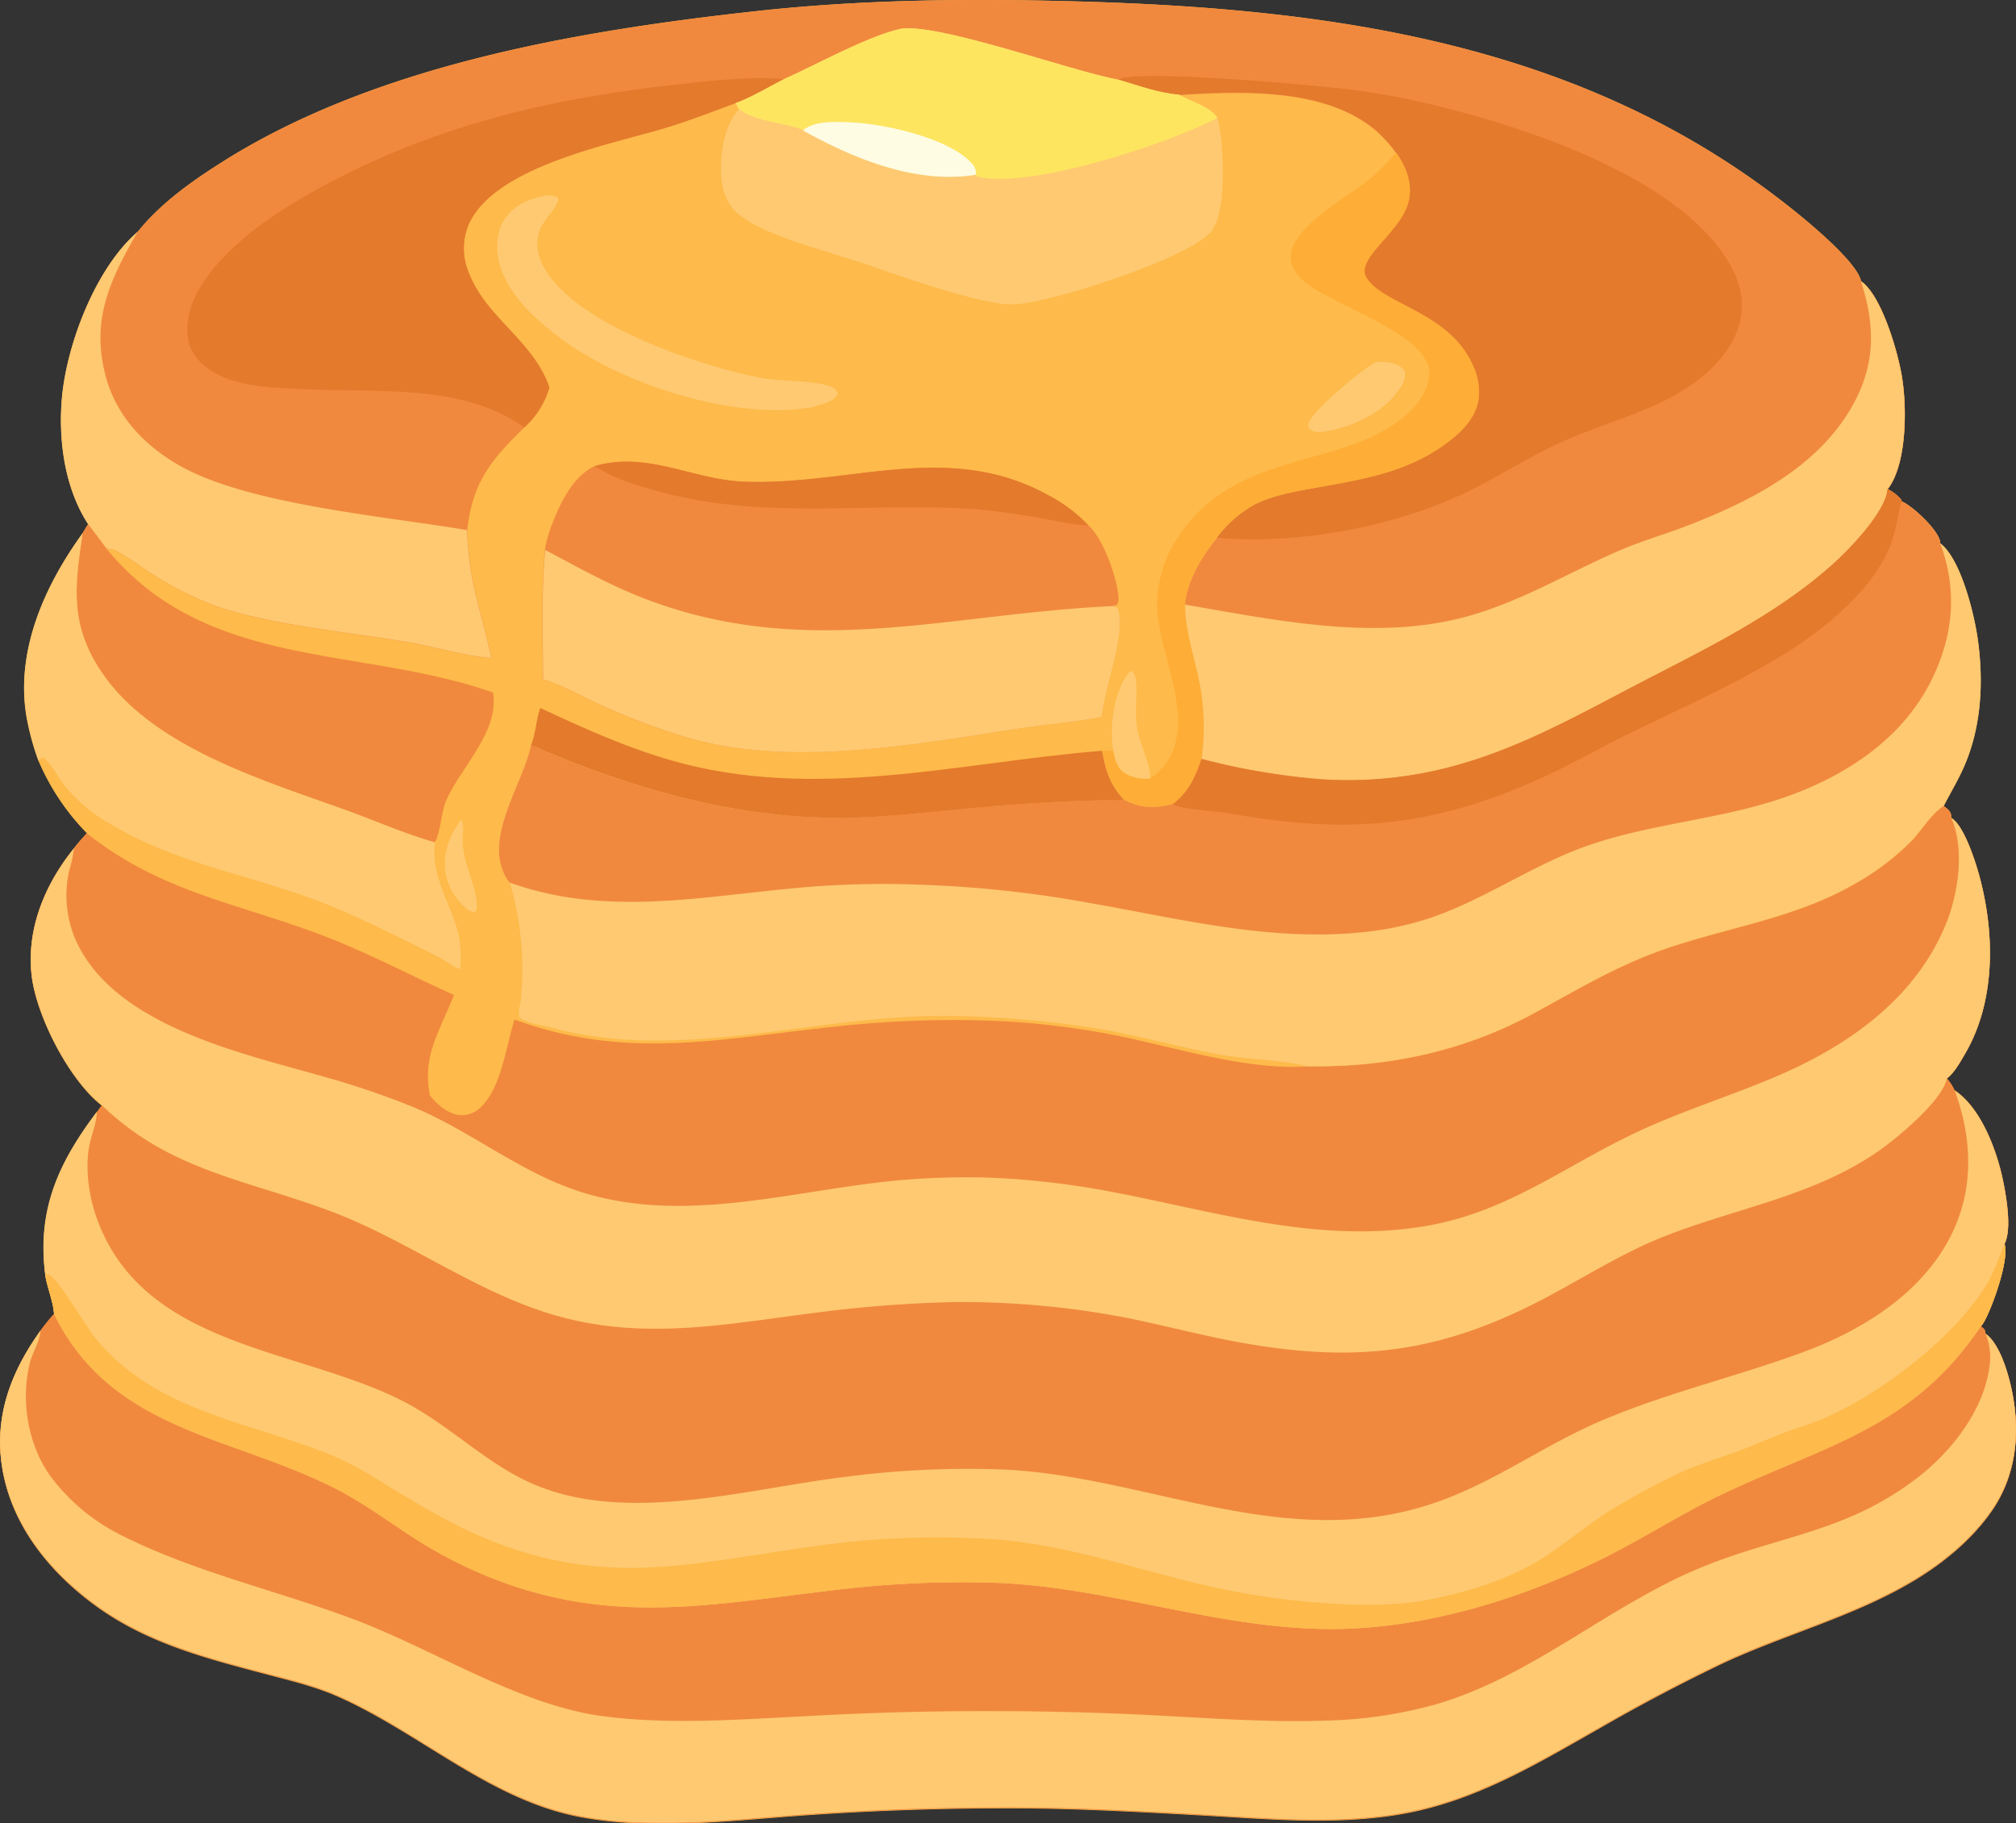 <svg id="bd85d01d-61d4-4ba7-bfb8-a5f79967f21a" data-name="圖層 1" xmlns="http://www.w3.org/2000/svg" width="498" height="450.45" viewBox="0 0 498 450.45">
  <rect x="0" y="0" width="498" height="450.45" fill="#333333" stroke="none"/>
  <title>鬆餅2</title>
  <g>
    <path d="M35,61.07c5.3-6.65,12.63-12,19.72-16.53,37.71-24.33,87.85-33,131.9-37.89,26.62-3,53.09-3.27,79.83-2.55,63.72,1.73,126.09,10.3,177.47,51.5,3.88,3.1,15.85,12.93,16.81,17.65,5,3.44,8.93,16.94,10,23,1.36,7.5,1.44,21.56-3.14,28l-.31.42a11.63,11.63,0,0,1,3.32,2.56l.09.44c2.83,1.28,8.31,6.43,9.4,9.42a2,2,0,0,1,.17.94c5.12,3.87,8.43,17.45,9.31,23.81,1.44,10.28.9,21.23-3.19,30.88-1.5,3.56-3.49,6.8-5.24,10.23.86.68,1.71,1.18,1.85,2.37a3.87,3.87,0,0,1,0,.59c3.27,1.91,6.18,11.37,7.15,15.08,3.65,14,3.75,30.5-3.8,43.3-1.16,2-2.61,4.61-4.44,6a12.92,12.92,0,0,1,1.94,3c6.59,4.36,10.53,15.13,12,22.53.77,3.77,2.16,11.82.31,15.38,1.18,3.84-2.83,15.07-4.86,18.86a9.9,9.9,0,0,1-1,1.52c.93.74,1,.67,1.19,1.91,3.75,2.63,5.91,10.79,6.7,15.07,1.87,10.08.7,20.23-5.31,28.76-4.87,6.94-11.84,12.66-19.08,17-14.84,8.89-31.79,13.2-47.37,20.49q-15.17,7.27-29.75,15.67c-16.1,9.12-31.36,18.47-49.92,21.59-16.25,2.73-33,1.11-49.38.2-15.95-.88-31.94-1.76-47.91-1.72q-23.15,0-46.25,1.5c-19.16,1.2-40.06,4.21-59,.63-22.3-4.21-39.72-21-60.15-29.91-5.34-2.32-11.1-3.71-16.72-5.19-14.87-3.93-29.53-7.62-42.24-16.72-11.56-8.28-21.27-20-23.57-34.48-2-12.61,2.26-23.65,9.48-33.73a45.18,45.18,0,0,1,3.35-4.11c-.15-2.93-1.6-6.39-2.13-9.37-2.15-16.28,3.23-28,12.71-40.56l1.24-1.64c-.14-.11-.28-.21-.41-.33-8-6.5-16-22.26-17-32.22C7.61,232.94,12.25,222,19.3,213.33c.92-1.29,2.1-2.5,3.14-3.71a58.36,58.36,0,0,1-12-18,64.28,64.28,0,0,1-2.93-10.88c-2.69-16.26,4.58-32.35,13.92-45.25l1.36-2.25c-5.65-8.69-7.29-20.11-6.54-30.31C17.23,89.37,24.5,70.12,35,61.07Z" transform="translate(-1 -3.77)" fill="#feba4a"/>
    <path d="M26.14,276.82C43,293.05,61.75,295.15,82.7,303c20.13,7.57,37.58,21.44,58.68,26.57,20.62,5,40,1.17,60.58-1.45a314.66,314.66,0,0,1,35.75-2.73,215.55,215.55,0,0,1,41.49,3.88c9.1,1.82,18.06,4.23,27.2,5.93,30,5.56,51.16,2.79,78-11.71,9.26-5,18.26-10.64,28.1-14.47,17.79-6.94,36.46-9.82,52.48-20.88,4.67-3.22,16-12.6,16.94-18a12.92,12.92,0,0,1,1.94,3c6.59,4.36,10.53,15.13,12,22.53.77,3.77,2.16,11.82.31,15.38,1.18,3.84-2.83,15.07-4.86,18.86a9.9,9.9,0,0,1-1,1.52c.93.74,1,.67,1.19,1.91,3.75,2.63,5.91,10.79,6.7,15.07,1.87,10.08.7,20.23-5.31,28.76-4.87,6.94-11.84,12.66-19.08,17-14.84,8.89-31.79,13.2-47.37,20.49q-15.17,7.27-29.75,15.67c-16.1,9.12-31.36,18.47-49.92,21.59-16.25,2.73-33,1.11-49.38.2-15.95-.88-31.94-1.76-47.91-1.72q-23.15,0-46.25,1.5c-19.16,1.2-40.06,4.21-59,.63-22.3-4.21-39.72-21-60.15-29.91-5.34-2.32-11.1-3.71-16.72-5.19-14.87-3.93-29.53-7.62-42.24-16.72-11.56-8.28-21.27-20-23.57-34.48-2-12.61,2.26-23.65,9.48-33.73a45.18,45.18,0,0,1,3.35-4.11c-.15-2.93-1.6-6.39-2.13-9.37-2.15-16.28,3.23-28,12.71-40.56Z" transform="translate(-1 -3.77)" fill="#f0893e"/>
    <path d="M14.32,328.39c14.3,29.11,44,30.05,69.73,43.26,6.7,3.44,12.78,8,19.1,12.05a110.72,110.72,0,0,0,24,11.68c27.41,9.35,50.66,4.69,78.33,1.43a259.87,259.87,0,0,1,42.65-1.95c30.34,1.44,58.7,13.27,89.29,11.11,20.67-1.46,41.18-8.05,59.7-17.26,9.75-4.86,19-10.88,28.85-15.57,25.86-12.37,47-16.12,64.33-41.7.93.74,1,.67,1.19,1.91,3.75,2.63,5.91,10.79,6.7,15.07,1.87,10.08.7,20.23-5.31,28.76-4.87,6.94-11.84,12.66-19.08,17-14.84,8.89-31.79,13.2-47.37,20.49q-15.17,7.27-29.75,15.67c-16.1,9.12-31.36,18.47-49.92,21.59-16.25,2.73-33,1.11-49.38.2-15.95-.88-31.94-1.76-47.91-1.72q-23.15,0-46.25,1.5c-19.16,1.2-40.06,4.21-59,.63-22.3-4.21-39.72-21-60.15-29.91-5.34-2.32-11.1-3.71-16.72-5.19-14.87-3.93-29.53-7.62-42.24-16.72-11.56-8.28-21.27-20-23.57-34.48-2-12.61,2.26-23.65,9.48-33.73A45.18,45.18,0,0,1,14.32,328.39Z" transform="translate(-1 -3.77)" fill="#f0893e"/>
    <path d="M11,332.5c0,.19,0,.37-.06.56-.28,2.37-1.9,4.87-2.51,7.24C6,349.75,7.88,361,13.76,368.88a49.15,49.15,0,0,0,15.76,13.44C48.2,392.06,69.17,396.55,88.81,404s40.5,21,60.91,23.74c16.56,2.23,34.26.82,50.91,0q22.49-1.26,45-1.22,20,0,39.88,1c14.37.74,28.7,1.84,43.1,1.34a110.89,110.89,0,0,0,27.05-4c23.84-6.95,42.45-24.19,65.13-33.65,19.37-8.07,36-8.68,53.68-22.21,8.5-6.49,16.65-16.8,18-27.77a15.29,15.29,0,0,0-1-8c3.75,2.63,5.91,10.79,6.7,15.07,1.87,10.08.7,20.23-5.31,28.76-4.87,6.94-11.84,12.66-19.08,17-14.84,8.89-31.79,13.2-47.37,20.49q-15.17,7.27-29.75,15.67c-16.1,9.12-31.36,18.47-49.92,21.59-16.25,2.73-33,1.11-49.38.2-15.95-.88-31.94-1.76-47.91-1.72q-23.15,0-46.25,1.5c-19.16,1.2-40.06,4.21-59,.63-22.3-4.21-39.72-21-60.15-29.91-5.34-2.32-11.1-3.71-16.72-5.19-14.87-3.93-29.53-7.62-42.24-16.72-11.56-8.28-21.27-20-23.57-34.48C-.51,353.62,3.75,342.58,11,332.5Z" transform="translate(-1 -3.77)" fill="#fec971"/>
    <path d="M24.9,278.46c0,2.49-1,4.93-1.62,7.34-1.44,6-.39,13.47,1.72,19.21,11.52,31.46,49,31.76,74.71,44.51,11.64,5.76,20.5,15.12,31.85,20.38,23.14,10.74,53.19,1.88,77.43-1.15a233.26,233.26,0,0,1,40.15-1.91c32.06,1.56,62.78,17.09,95.25,11.11,21.35-3.92,34.23-15.71,53.34-23.67,15.75-6.56,32.55-10.52,48.58-16.41,15.14-5.56,30.42-15.13,37.33-30.32,5.06-11.15,4.35-23.16.2-34.4,6.59,4.36,10.53,15.13,12,22.53.77,3.77,2.16,11.82.31,15.38,1.18,3.84-2.83,15.07-4.86,18.86a9.9,9.9,0,0,1-1,1.52C473,357,451.82,360.77,426,373.14c-9.81,4.69-19.1,10.71-28.85,15.57-18.52,9.21-39,15.8-59.7,17.26-30.59,2.16-59-9.67-89.29-11.11a259.87,259.87,0,0,0-42.65,1.95c-27.67,3.26-50.92,7.92-78.33-1.43a110.72,110.72,0,0,1-24-11.68c-6.32-4.07-12.4-8.61-19.1-12.05-25.71-13.21-55.43-14.15-69.73-43.26-.15-2.93-1.6-6.39-2.13-9.37C10,302.74,15.42,291.05,24.9,278.46Z" transform="translate(-1 -3.77)" fill="#fec971"/>
    <path d="M12.19,319l.58-.43c2,.07,9.52,13,11.48,15.42a53.41,53.41,0,0,0,7.53,7.58c15.62,12.8,36.9,15,54.83,23.39A116.44,116.44,0,0,1,97,371c7.31,4.38,14.89,9,22.73,12.35,31.35,13.38,52.8,6.33,84.58,2.16a209.28,209.28,0,0,1,42.31-1.42c16.09,1.14,31.34,6.18,46.88,10.08A195.11,195.11,0,0,0,330.32,400c8.1.45,16,.48,24-1.09,9.71-1.92,20.18-5.19,28.51-10.67,5-3.31,9.72-7.2,14.75-10.53a168.39,168.39,0,0,1,17.22-9.5c4.76-2.37,9.91-3.88,14.91-5.66,3.9-1.4,7.66-3.12,11.52-4.61,3.21-1.24,6.53-2.2,9.71-3.51,14-5.75,32.63-20,40.67-33.08,1.95-3.17,3.16-6.82,4.57-10.25,1.18,3.84-2.83,15.07-4.86,18.86a9.9,9.9,0,0,1-1,1.52C473,357,451.82,360.77,426,373.14c-9.81,4.69-19.1,10.71-28.85,15.57-18.52,9.21-39,15.8-59.7,17.26-30.59,2.16-59-9.67-89.29-11.11a259.87,259.87,0,0,0-42.65,1.95c-27.67,3.26-50.92,7.92-78.33-1.43a110.72,110.72,0,0,1-24-11.68c-6.32-4.07-12.4-8.61-19.1-12.05-25.71-13.21-55.43-14.15-69.73-43.26C14.17,325.46,12.72,322,12.19,319Z" transform="translate(-1 -3.77)" fill="#feba4a"/>
    <path d="M35,61.07c5.3-6.65,12.63-12,19.72-16.53,37.71-24.33,87.85-33,131.9-37.89,26.62-3,53.09-3.27,79.83-2.55,63.72,1.73,126.09,10.3,177.47,51.5,3.88,3.1,15.85,12.93,16.81,17.65,5,3.44,8.93,16.94,10,23,1.36,7.5,1.44,21.56-3.14,28l-.31.42c-.35,5.59-9.84,15.37-14.08,19.12-14.1,12.46-31.36,20.65-47.92,29.28-14,7.28-27.93,15.11-43.14,19.51a99.46,99.46,0,0,1-34.44,3.86,168.18,168.18,0,0,1-29.94-5.07,57.6,57.6,0,0,0-.95-20.93c-1.35-5.83-3.07-11.27-3.14-17.31.58-5.82,4.24-11.95,7.9-16.4a29.85,29.85,0,0,1,9-8c4.13-2.22,9.5-3.25,14.09-4.09,11.5-2.09,22.56-3.58,32.44-10.39,4-2.75,8.24-6.45,9.09-11.49a15.17,15.17,0,0,0-1.31-8.49c-5.84-13.3-22-15-26.28-21.65-3.2-4.95,8.94-11.39,10.45-19.49.79-4.3-.79-8.08-3.21-11.56a32.88,32.88,0,0,0-4.52-5.12c-12.44-11.06-33.71-10.12-49.24-9.15-4.93-.4-10.24-2.32-15-3.73C265.77,21.45,231.49,8.93,223,11c-8.1,2-20.31,8.74-28.31,12.33-3.87,2-7.93,4.46-12,5.94-5.93,2.17-11.88,4.51-17.94,6.3-13.44,4-41.46,9.4-47.93,23.57a15.31,15.31,0,0,0,0,12.06c4.31,11.16,16,16.84,19.89,28.32a21,21,0,0,1-6.17,9.83c-8.19,8-12.87,13.6-14.12,25.43.43,13,3.4,19.45,6,31.57-5.48-.24-13.8-2.7-19.57-3.71-15-2.64-35.1-4.31-49.09-9.33a85,85,0,0,1-16.88-8.87,79.53,79.53,0,0,0-7.12-4.56,5.91,5.91,0,0,0-2.35-.51q-2.27-3.07-4.59-6.11c-5.65-8.69-7.29-20.11-6.54-30.31C17.23,89.37,24.5,70.12,35,61.07Z" transform="translate(-1 -3.77)" fill="#f0893e"/>
    <path d="M460.7,73.25c5,3.44,8.93,16.94,10,23,1.36,7.5,1.44,21.56-3.14,28l-.31.42c-.35,5.59-9.84,15.37-14.08,19.12-14.1,12.46-31.36,20.65-47.92,29.28-14,7.28-27.93,15.11-43.14,19.51a99.46,99.46,0,0,1-34.44,3.86,168.18,168.18,0,0,1-29.94-5.07,57.6,57.6,0,0,0-.95-20.93c-1.35-5.83-3.07-11.27-3.14-17.31,23.32,4,48.85,9.49,72.05,2.27,12.26-3.81,23-10.18,34.66-15.32,5.29-2.33,10.92-4,16.32-6,16.52-6.27,34.12-15,42.62-31.35C464.45,92.73,464,83.56,460.7,73.25Z" transform="translate(-1 -3.77)" fill="#fec971"/>
    <path d="M277.16,23.44c4.66-2.73,52.08,1.64,59.95,2.77a209.79,209.79,0,0,1,22.35,4.58c21.68,5.62,56.62,17.6,68.57,37.8,2.74,4.63,4.12,9.72,2.71,15-2.07,7.78-8.92,13.79-15.66,17.61-9,5.08-18.72,7.45-28,11.63-8.29,3.75-16,8.78-24.18,12.7-17.75,8.48-41.72,12.9-61.35,11.07a29.85,29.85,0,0,1,9-8c4.13-2.22,9.5-3.25,14.09-4.09,11.5-2.09,22.56-3.58,32.44-10.39,4-2.75,8.24-6.45,9.09-11.49a15.17,15.17,0,0,0-1.31-8.49c-5.84-13.3-22-15-26.28-21.65-3.2-4.95,8.94-11.39,10.45-19.49.79-4.3-.79-8.08-3.21-11.56a32.88,32.88,0,0,0-4.52-5.12c-12.44-11.06-33.71-10.12-49.24-9.15C287.19,26.77,281.88,24.85,277.16,23.44Z" transform="translate(-1 -3.77)" fill="#e37a2c"/>
    <path d="M130.49,109.36c-15.19-10.93-36.74-8.56-54.56-9.45-8.52-.42-20-.46-26.09-7.4C47.62,90,47.08,87,47.35,83.7,48,75.55,55,68,61,62.83c7-6,15.31-10.76,23.49-15,26.16-13.47,53.09-19.71,82.19-23,9-1,18.91-2.26,28-1.53-3.87,2-7.93,4.46-12,5.94-5.93,2.17-11.88,4.51-17.94,6.3-13.44,4-41.46,9.4-47.93,23.57a15.31,15.31,0,0,0,0,12.06c4.31,11.16,16,16.84,19.89,28.32A21,21,0,0,1,130.49,109.36Z" transform="translate(-1 -3.77)" fill="#e37a2c"/>
    <path d="M22.75,133.27c-5.65-8.69-7.29-20.11-6.54-30.31,1-13.59,8.29-32.84,18.76-41.89-6.73,11.76-11.59,21.58-7.86,35.67,2.59,9.77,9.54,17.1,18.15,22,16.91,9.7,50.87,12.55,71.11,16,.43,13,3.4,19.45,6,31.57-5.48-.24-13.8-2.7-19.57-3.71-15-2.64-35.1-4.31-49.09-9.33a85,85,0,0,1-16.88-8.87,79.53,79.53,0,0,0-7.12-4.56,5.91,5.91,0,0,0-2.35-.51Q25.07,136.31,22.75,133.27Z" transform="translate(-1 -3.77)" fill="#fec971"/>
    <path d="M481.14,202.86c.86.68,1.71,1.18,1.85,2.37a3.87,3.87,0,0,1,0,.59c3.27,1.91,6.18,11.37,7.15,15.08,3.65,14,3.75,30.5-3.8,43.3-1.16,2-2.61,4.61-4.44,6-1,5.38-12.27,14.76-16.94,18-16,11.06-34.69,13.94-52.48,20.88-9.84,3.83-18.84,9.47-28.1,14.47-26.82,14.5-48,17.27-78,11.71-9.14-1.7-18.1-4.11-27.2-5.93a215.55,215.55,0,0,0-41.49-3.88A314.66,314.66,0,0,0,202,328.15c-20.55,2.62-40,6.47-60.58,1.45-21.1-5.13-38.55-19-58.68-26.57-21-7.88-39.74-10-56.56-26.21-.14-.11-.28-.21-.41-.33-8-6.5-16-22.26-17-32.22C7.61,232.94,12.25,222,19.3,213.33c.92-1.29,2.1-2.5,3.14-3.71,18.61,14.82,37.68,17.3,59,25.55,10.82,4.18,21.11,9.67,31.69,14.41-3.41,8.87-7.92,14.9-5.92,24.86,1.89,2.28,4.46,4.64,7.59,4.84a6.6,6.6,0,0,0,5-2c5-4.76,6.27-15.17,8.29-21.63,27.62,10.15,50.5,4.78,78.58,1.83a263.51,263.51,0,0,1,43.6-1.33,203.42,203.42,0,0,1,26.13,3.37c15,3,32.32,8.7,47.59,7.72,19.69.28,38.34-3.6,55.75-13,10.08-5.46,19.58-11.22,30.41-15.21,16-5.9,33.46-8,48.39-16.52a62.74,62.74,0,0,0,14.82-11.12c2.14-2.28,4.88-6.58,7.4-8.2Z" transform="translate(-1 -3.77)" fill="#f0893e"/>
    <path d="M483,205.82c3.27,1.91,6.18,11.37,7.15,15.08,3.65,14,3.75,30.5-3.8,43.3-1.16,2-2.61,4.61-4.44,6-1,5.38-12.27,14.76-16.94,18-16,11.06-34.69,13.94-52.48,20.88-9.84,3.83-18.84,9.47-28.1,14.47-26.82,14.5-48,17.27-78,11.71-9.14-1.7-18.1-4.11-27.2-5.93a215.55,215.55,0,0,0-41.49-3.88A314.66,314.66,0,0,0,202,328.15c-20.55,2.62-40,6.47-60.58,1.45-21.1-5.13-38.55-19-58.68-26.57-21-7.88-39.74-10-56.56-26.21-.14-.11-.28-.21-.41-.33-8-6.5-16-22.26-17-32.22C7.61,232.94,12.25,222,19.3,213.33a31.61,31.61,0,0,1-1.17,5.35,27.86,27.86,0,0,0,1.42,17c9.34,21.53,41.14,28.26,61.36,34.07a203.94,203.94,0,0,1,22,7.46c13,5.37,24.18,14.31,37.29,19.5,24.06,9.52,49,3.07,73.56-.26a184.31,184.31,0,0,1,32.87-1.68,206.27,206.27,0,0,1,28.34,3.33c26.17,4.93,52.08,13.26,78.94,8.44,19.91-3.58,33.79-14.81,51.58-23.13,11.44-5.36,23.45-9,35-14,17.87-7.74,34.3-19.55,41.57-38.28C484.84,223.82,486.28,213.2,483,205.82Z" transform="translate(-1 -3.77)" fill="#fec971"/>
    <path d="M467.28,124.58a11.63,11.63,0,0,1,3.32,2.56l.09.44c2.83,1.28,8.31,6.43,9.4,9.42a2,2,0,0,1,.17.94c5.12,3.87,8.43,17.45,9.31,23.81,1.44,10.28.9,21.23-3.19,30.88-1.5,3.56-3.49,6.8-5.24,10.23l-.41.26c-2.52,1.62-5.26,5.92-7.4,8.2a62.74,62.74,0,0,1-14.82,11.12c-14.93,8.52-32.4,10.62-48.39,16.52-10.83,4-20.33,9.75-30.41,15.21-17.41,9.43-36.06,13.31-55.75,13-6.91-1.6-14.48-1.56-21.54-2.84-9.76-1.77-19.34-4.49-29.1-6.25a247.23,247.23,0,0,0-34.68-3.25c-33.63-1.26-67.92,11.75-101.06,2.92-2.39-.64-5.46-1-7.63-2.14-1.54-.8-.41-3.47-.27-4.93a76.12,76.12,0,0,0-2.74-28.87,5.49,5.49,0,0,1-.62-.75c-6.26-9.78,3.58-23.06,5.74-32.7l.11-.52c25.33,11,52.09,18.68,79.94,17.86,9.86-.29,19.6-1.53,29.41-2.39q18.53-1.71,37.14-2c4.36,2.2,7.43,2.19,12.09,1,3.87-3,5.45-6.56,7-11.11a168.18,168.18,0,0,0,29.94,5.07,99.46,99.46,0,0,0,34.44-3.86c15.21-4.4,29.18-12.23,43.14-19.51,16.56-8.63,33.82-16.82,47.92-29.28C457.44,140,466.93,130.17,467.28,124.58Z" transform="translate(-1 -3.77)" fill="#fec971"/>
    <path d="M467.28,124.58a11.63,11.63,0,0,1,3.32,2.56l.09.44c2.83,1.28,8.31,6.43,9.4,9.42a2,2,0,0,1,.17.94c4.15,11.21,3.42,21.92-1.61,32.77-6.92,14.9-20.82,24.29-35.87,29.72-15.81,5.7-32.92,6.6-48.81,12-14,4.71-26,13.55-39.91,18.21a76.94,76.94,0,0,1-13.83,3.14c-23.84,3.12-47.2-2.92-70.49-7a283.4,283.4,0,0,0-40.57-4.4,233.29,233.29,0,0,0-31.17.75c-24,2.18-47.58,7.15-71.06-1.3a5.49,5.49,0,0,1-.62-.75c-6.26-9.78,3.58-23.06,5.74-32.7l.11-.52c25.33,11,52.09,18.68,79.94,17.86,9.86-.29,19.6-1.53,29.41-2.39q18.53-1.71,37.14-2c4.36,2.2,7.43,2.19,12.09,1,3.87-3,5.45-6.56,7-11.11a168.18,168.18,0,0,0,29.94,5.07,99.46,99.46,0,0,0,34.44-3.86c15.21-4.4,29.18-12.23,43.14-19.51,16.56-8.63,33.82-16.82,47.92-29.28C457.44,140,466.93,130.17,467.28,124.58Z" transform="translate(-1 -3.77)" fill="#f0893e"/>
    <path d="M467.28,124.58a11.63,11.63,0,0,1,3.32,2.56l.09.44-.06.26c-.94,3.9-1.39,7.59-2.95,11.35-4.38,10.49-16,20-25.55,25.94-12.39,7.68-26,13.63-39.08,20.07-6.42,3.16-12.64,6.71-19.11,9.76-27.52,12.93-48.9,15.16-78.72,9.85-4.25-.76-8.78-.78-13-1.77a5.13,5.13,0,0,1-1.52-.65c3.87-3,5.45-6.56,7-11.11a168.18,168.18,0,0,0,29.94,5.07,99.46,99.46,0,0,0,34.44-3.86c15.21-4.4,29.18-12.23,43.14-19.51,16.56-8.63,33.82-16.82,47.92-29.28C457.44,140,466.93,130.17,467.28,124.58Z" transform="translate(-1 -3.77)" fill="#e37a2c"/>
    <path d="M194.64,23.34C202.64,19.75,214.85,13,223,11c8.54-2.08,42.82,10.44,54.21,12.43,4.72,1.41,10,3.33,15,3.73,3,1.72,7.62,2.79,9.55,5.75.28,1.1.5,2.22.67,3.34.8,5.63,1.5,20.15-2.21,24.69C294.71,67.6,262,78,253,78.83a21.92,21.92,0,0,1-6.21-.24c-11.36-2.14-23-6.61-34-10.22-7.4-2.43-15.34-4.54-22.47-7.66a28.78,28.78,0,0,1-7.19-4.29c-2.73-2.34-3.84-6-4-9.47-.28-5.22.76-12.15,4.35-16.16l-.78-1.51C186.71,27.8,190.77,25.3,194.64,23.34Z" transform="translate(-1 -3.77)" fill="#fec971"/>
    <path d="M194.64,23.34C202.64,19.75,214.85,13,223,11c8.54-2.08,42.82,10.44,54.21,12.43,4.72,1.41,10,3.33,15,3.73,3,1.72,7.62,2.79,9.55,5.75-12.15,6.32-46.13,17.64-59.34,14.52l-.26-.53c-14.68,2.45-30.17-3.9-42.71-11-5.13-2-11.34-1.85-15.92-5.16l-.78-1.51C186.71,27.8,190.77,25.3,194.64,23.34Z" transform="translate(-1 -3.77)" fill="#fee560"/>
    <path d="M199.36,36c2.69-2.48,8.3-2.14,11.76-2,8.3.36,24,3.79,29.76,9.94a3.6,3.6,0,0,1,1.19,3C227.39,49.36,211.9,43,199.36,36Z" transform="translate(-1 -3.77)" fill="#fefce3"/>
    <path d="M22.75,133.27q2.33,3,4.59,6.11c24.83,30.2,62.58,23.88,95.46,35.49,1.6,9.74-8.06,18.48-11.59,26.72-1.34,3.11-1.26,7.53-2.8,10.31-7.4-2.09-14.65-5.31-21.89-7.93-19.76-7.15-46.85-15.18-59.66-33-8.63-12-7.59-21.56-5.51-35.19l0-.25Z" transform="translate(-1 -3.77)" fill="#f0893e"/>
    <path d="M21.39,135.52l0,.25c-2.08,13.63-3.12,23.17,5.51,35.19,12.81,17.83,39.9,25.86,59.66,33,7.24,2.62,14.49,5.84,21.89,7.93-1.07,9.15,4.33,15.29,6,23.61a30.91,30.91,0,0,1,.2,7.69c-1.38-.29-3.9-2.28-5.31-3-8.57-4.26-17.2-8.65-26-12.33-18.3-7.63-37.33-10-54.74-20.3a41.63,41.63,0,0,1-11.24-9.17c-1.42-1.68-4.31-6.81-5.75-7.5l-1.11.73a64.28,64.28,0,0,1-2.93-10.88C4.78,164.51,12.05,148.42,21.39,135.52Z" transform="translate(-1 -3.77)" fill="#fec971"/>
    <path d="M345.88,41.44c2.42,3.48,4,7.26,3.21,11.56-1.51,8.1-13.65,14.54-10.45,19.49,4.26,6.61,20.44,8.35,26.28,21.65a15.17,15.17,0,0,1,1.31,8.49c-.85,5-5.1,8.74-9.09,11.49-9.88,6.81-20.94,8.3-32.44,10.39-4.59.84-10,1.87-14.09,4.09a29.85,29.85,0,0,0-9,8c-3.66,4.45-7.32,10.58-7.9,16.4.07,6,1.79,11.48,3.14,17.31a57.6,57.6,0,0,1,.95,20.93c-1.56,4.55-3.14,8.13-7,11.11-4.66,1.19-7.73,1.2-12.09-1-3.49-3.73-4.55-7.17-5.42-12.1l2.8,0c.42,2.15.8,4.1,2.71,5.47a10.13,10.13,0,0,0,6.34,1.36,11.44,11.44,0,0,0,2.43-2c10.43-10.64-.82-28.78-.73-41.21a31,31,0,0,1,5.37-16.7c14.83-22.22,42.68-16.16,57.5-31.15,2.35-2.37,4.55-6,4.37-9.42-.51-9.47-24.08-16.42-30.9-22.3-1.73-1.5-3.26-3.38-3.33-5.77-.23-7.49,14-15.08,19.16-19.24A55.09,55.09,0,0,0,345.88,41.44Z" transform="translate(-1 -3.77)" fill="#fead36"/>
    <path d="M132.17,187.87c1.22-2.88,1.22-6.22,2.29-9.19,10.65,5,21.38,9.83,32.74,13.06,35.22,10,70.23.49,105.6-2.45h.44c.87,4.93,1.93,8.37,5.42,12.1q-18.6.24-37.14,2c-9.81.86-19.55,2.1-29.41,2.39C184.26,206.55,157.5,198.84,132.17,187.87Z" transform="translate(-1 -3.77)" fill="#e37a2c"/>
    <path d="M276,189.26c-.92-5.9,0-13.9,3.52-18.93.4-.57.5-.56,1.15-.77,1.32,1.46,1.06,4.32,1.05,6.16,0,2.9-.27,5.67.29,8.56.6,3.09,3.16,8.53,3.08,11.24,0,.19,0,.38,0,.57a10.13,10.13,0,0,1-6.34-1.36C276.84,193.36,276.46,191.41,276,189.26Z" transform="translate(-1 -3.77)" fill="#fec971"/>
    <path d="M147.9,118.93c13.09-3.79,24.06,3.36,36.94,3.85,26.09,1,50.37-10.27,75,3.28a38.11,38.11,0,0,1,10,7.49c3.6,3.09,7.1,12.91,7.41,17.51a3.33,3.33,0,0,1-.34,2.15l-.88.28,1,.4c2.33,6.14-3.38,20-3.91,27-6.66,1.3-13.54,1.81-20.25,2.83-25.83,3.94-56.34,9.7-81.81,2.35a164.24,164.24,0,0,1-22.19-8.35c-4.35-2-8.78-4.56-13.34-6l-.43-.13c-.08-10.82-.45-21.14.5-32a32.06,32.06,0,0,1,1.82-6.41C139.41,128,142.61,121.35,147.9,118.93Z" transform="translate(-1 -3.77)" fill="#f0893e"/>
    <path d="M135.66,139.63c7.87,4.18,15.83,8.64,24.15,11.87,40.19,15.62,75.29,3.83,116.28,2l1,.4c2.33,6.14-3.38,20-3.91,27-6.66,1.3-13.54,1.81-20.25,2.83-25.83,3.94-56.34,9.7-81.81,2.35a164.24,164.24,0,0,1-22.19-8.35c-4.35-2-8.78-4.56-13.34-6l-.43-.13C135.08,160.8,134.71,150.48,135.66,139.63Z" transform="translate(-1 -3.77)" fill="#fec971"/>
    <path d="M147.9,118.93c13.09-3.79,24.06,3.36,36.94,3.85,26.09,1,50.37-10.27,75,3.28a38.11,38.11,0,0,1,10,7.49c-3.11,0-6.36-.81-9.43-1.33a182.11,182.11,0,0,0-19-2.7c-27.3-1.76-52.37,3-79.19-4.75C157.24,123.32,152.35,121.79,147.9,118.93Z" transform="translate(-1 -3.77)" fill="#e37a2c"/>
    <path d="M136.32,52.05a4.22,4.22,0,0,1,2.65.65c-.25,2.54-3.84,5.36-4.76,8.23a11.14,11.14,0,0,0,.95,8.49c7.46,14.54,39.28,25,54.18,27.76,4.82.88,12.68.54,16.63,2a2.64,2.64,0,0,1,1.95,1.75c-.06.15-.11.31-.18.46-.85,1.82-4.44,2.44-6.21,3l-.37.07c-18.71,3.09-45.82-5.55-60.94-16.55-6.8-5-14.94-12.15-16.23-20.88-.47-3.16.05-7.12,2.06-9.7C128.56,54.06,132.39,52.53,136.32,52.05Z" transform="translate(-1 -3.77)" fill="#fec971"/>
    <path d="M340.82,93.27a12.23,12.23,0,0,1,2.9,0c1.69.28,3.29.69,4.29,2.16a5.43,5.43,0,0,1-1.16,4.21c-3.64,5.68-10.54,9-16.94,10.47l-1.24.21c-1.63.26-2.84.44-4.24-.57a2.15,2.15,0,0,1-.24-1.3C325.28,105.08,337.44,95,340.82,93.27Z" transform="translate(-1 -3.77)" fill="#fec971"/>
    <path d="M114.94,206.26c.71.82.37,4.35.38,5.52.05,5.58,3.72,11.23,3.44,16.26,0,.7-.11.68-.62,1.15l-1.23-.43a5.62,5.62,0,0,1-.5-.35A14.65,14.65,0,0,1,111,219C110.38,214.28,112.13,210,114.94,206.26Z" transform="translate(-1 -3.77)" fill="#fec971"/>
  </g>
</svg>
